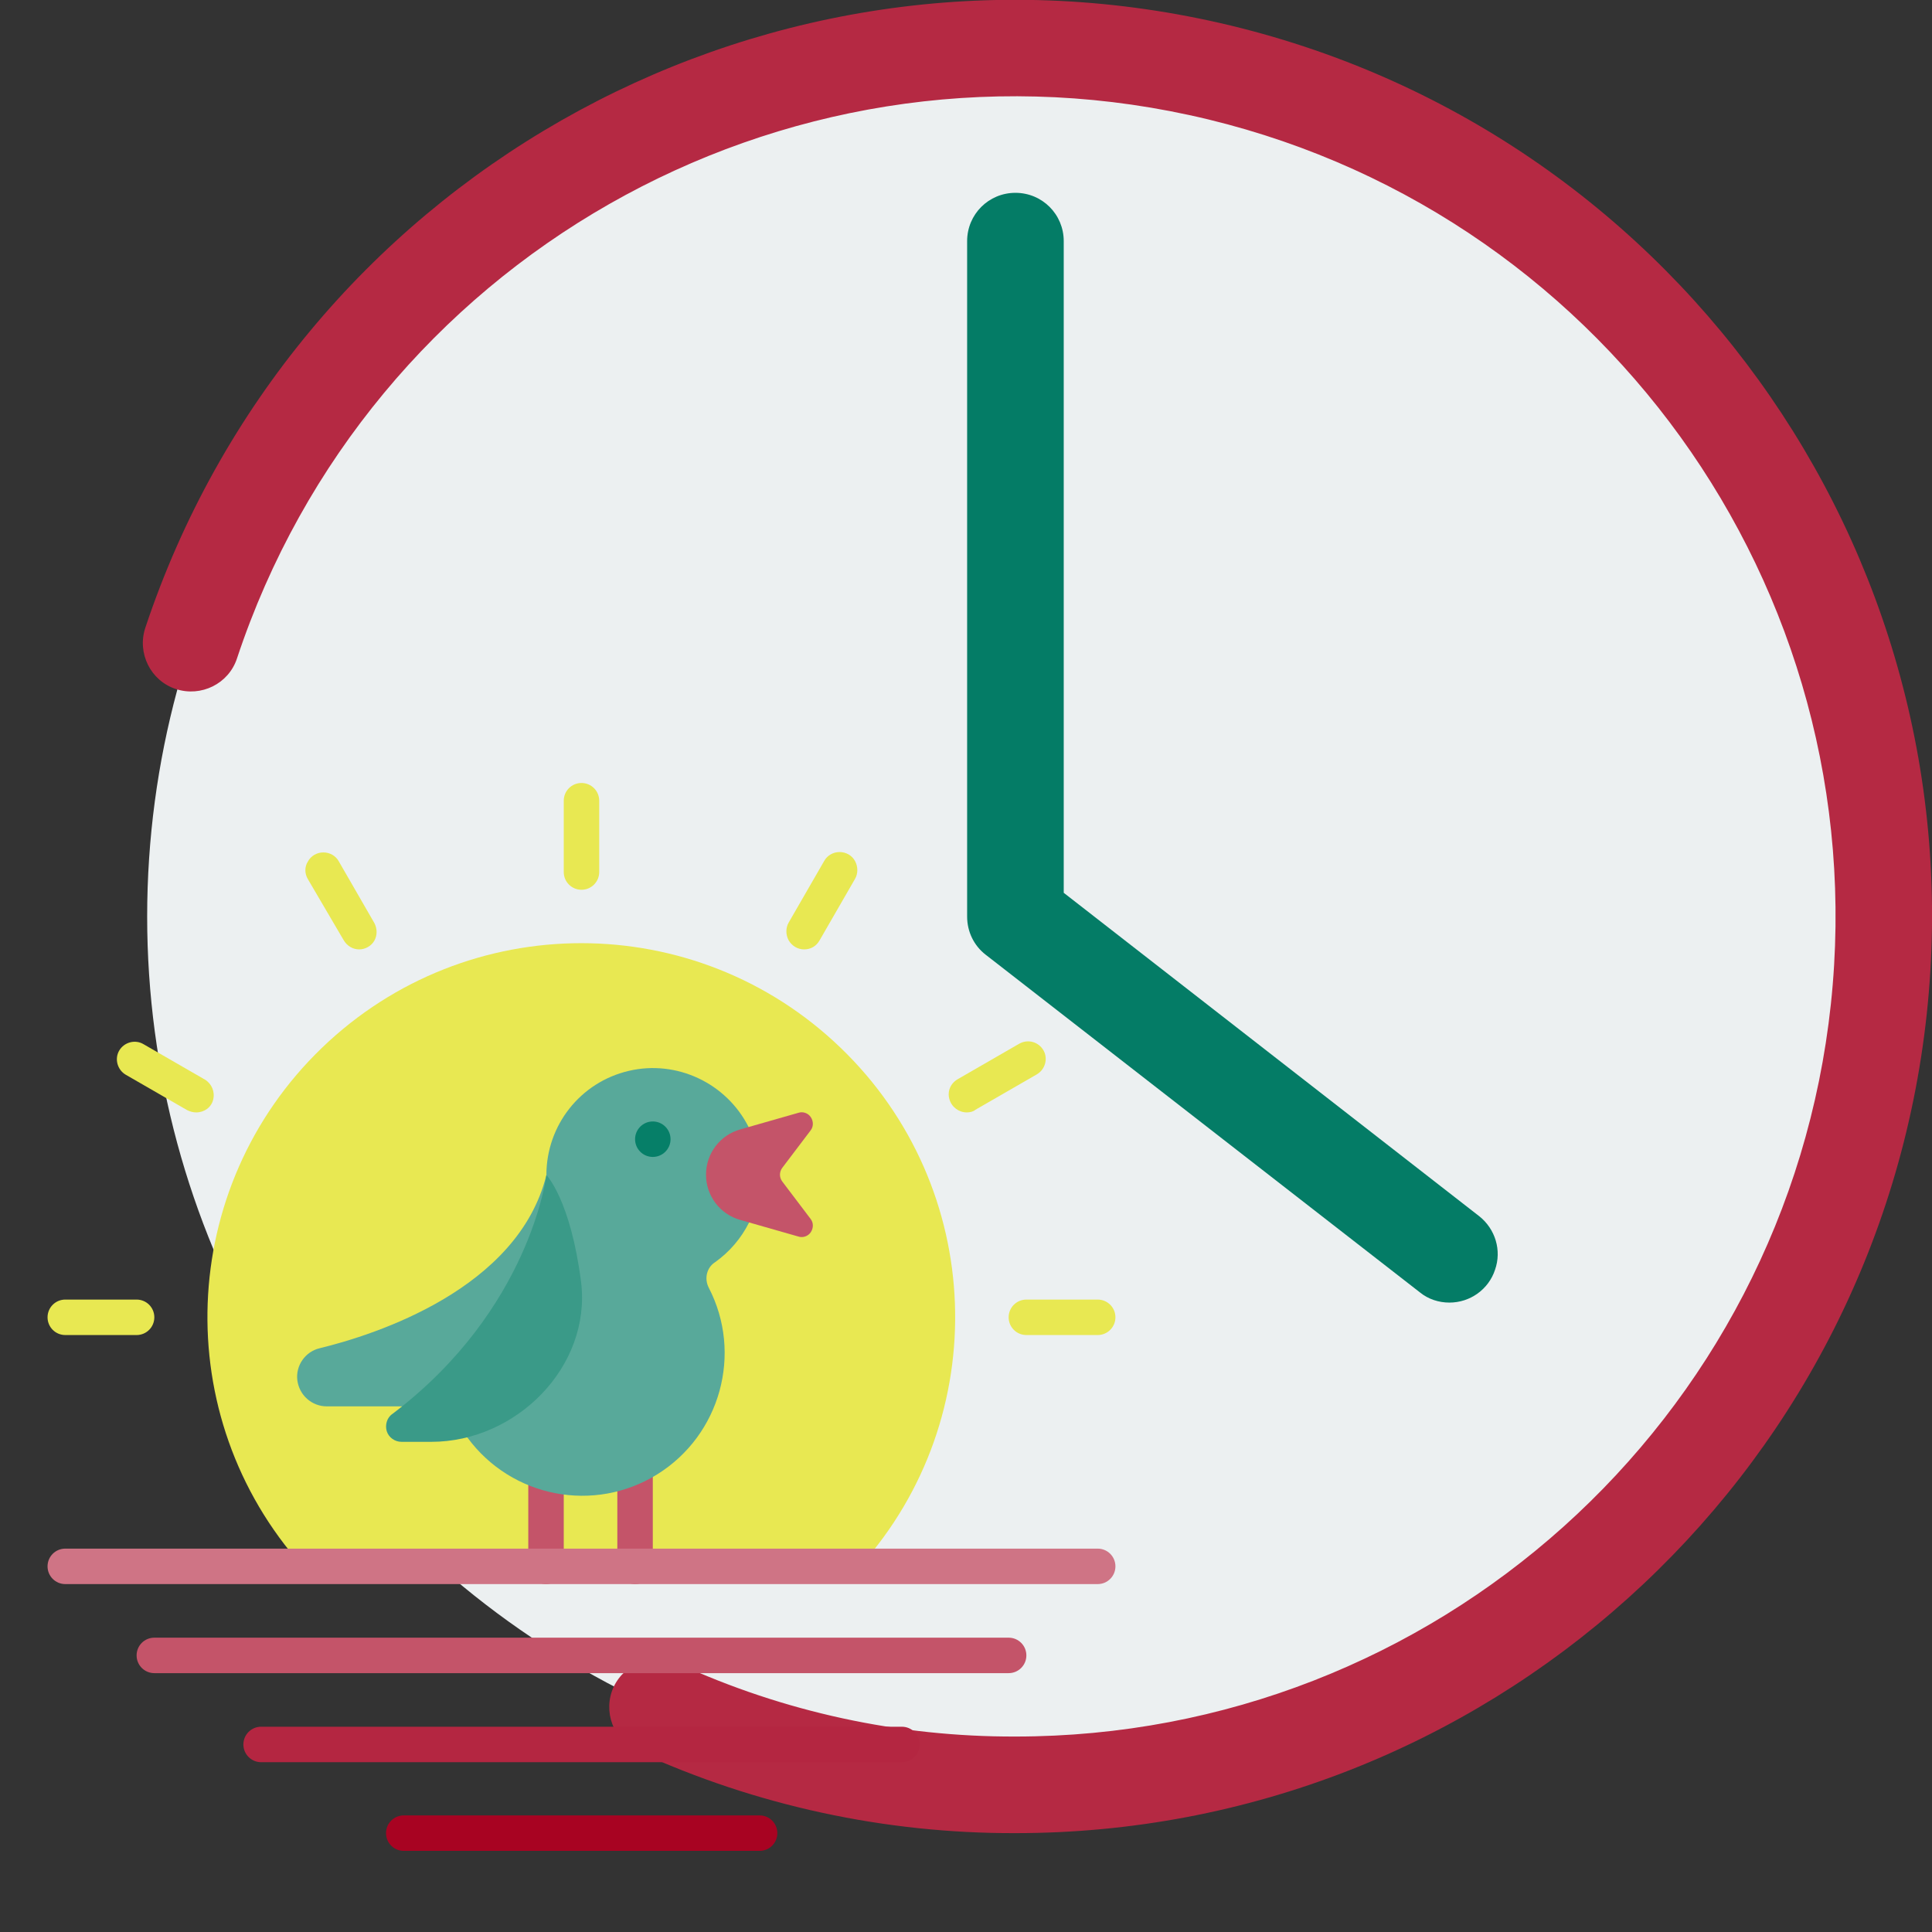 <?xml version="1.0" encoding="utf-8"?>
<!-- Generator: Adobe Illustrator 22.0.1, SVG Export Plug-In . SVG Version: 6.00 Build 0)  -->
<svg version="1.1" id="Layer_1" xmlns="http://www.w3.org/2000/svg" xmlns:xlink="http://www.w3.org/1999/xlink" x="0px" y="0px"
	 viewBox="0 0 512 512" style="enable-background:new 0 0 512 512;" xml:space="preserve">
<rect x="0" y="0" width="512" height="512" fill="#333333" stroke="none"/>
<style type="text/css">
	.st0{fill:#ECF0F1;}
	.st1{fill:#B52943;}
	.st2{fill:#047C66;}
	.st3{fill:#E8E852;}
	.st4{fill:#C45469;}
	.st5{fill:#58A99A;}
	.st6{fill:#067F68;}
	.st7{fill:#3A9A88;}
	.st8{fill:#CF7485;}
	.st9{fill:#B42641;}
	.st10{fill:#A80322;}
</style>
<circle id="Oval" class="st0" cx="269.1" cy="242.9" r="230.1"/>
<path id="Shape_12_" class="st1" d="M269.1,485.8c-34.6,0.1-68.8-7.3-100.2-21.7c-6.4-3-9.2-10.6-6.3-17c3-6.4,10.6-9.2,17-6.3
	c28.1,12.9,58.6,19.5,89.5,19.4c111.1,0,204.3-83.7,216.1-194.1s-61.5-212-170-235.6S97.8,69,62.8,174.5c-2.2,6.7-9.5,10.3-16.2,8.1
	s-10.3-9.5-8.1-16.2C77.7,48.6,199.3-20.8,320.6,5.5s203.3,139.9,190,263.3S393.2,485.8,269.1,485.8z"/>
<path id="Shape_13_" class="st2" d="M384.1,345.2c-2.8,0-5.6-0.9-7.8-2.7L261.2,253c-3.1-2.4-4.9-6.1-4.9-10.1v-179
	c0-7.1,5.7-12.8,12.8-12.8c7.1,0,12.8,5.7,12.8,12.8v172.7L392,322.3c4.3,3.4,6,9.1,4.2,14.2C394.5,341.7,389.6,345.2,384.1,345.2z"
	/>
<g id="Page-1">
	<g id="_x30_54---Early-Riser">
		<path id="Shape_28_" class="st3" d="M227.9,415.1c35.5-39.7,33.3-100.4-5.1-137.4s-99.1-37-137.5,0s-40.6,97.7-5.1,137.4H227.9z"
			/>
		<g>
			<path id="Shape_27_" class="st3" d="M36.2,353.8H17.3c-2.6,0-4.7-2.1-4.7-4.7s2.1-4.7,4.7-4.7h18.9c2.6,0,4.7,2.1,4.7,4.7
				C40.9,351.7,38.8,353.8,36.2,353.8z"/>
			<path id="Shape_26_" class="st3" d="M52,294.8c-0.8,0-1.6-0.2-2.4-0.6l-16.3-9.4c-2.2-1.3-3-4.2-1.7-6.4c1.3-2.2,4.2-3,6.4-1.7
				l16.3,9.4c1.8,1.1,2.7,3.2,2.2,5.3S54.1,294.8,52,294.8z"/>
			<path id="Shape_25_" class="st3" d="M95.2,251.6c-1.7,0-3.2-0.9-4.1-2.4L81.6,233c-0.9-1.5-0.9-3.3,0-4.7
				c0.8-1.5,2.4-2.4,4.1-2.4s3.3,0.9,4.1,2.4l9.4,16.3c0.8,1.5,0.8,3.3,0,4.7C98.4,250.7,96.8,251.6,95.2,251.6z"/>
			<path id="Shape_24_" class="st3" d="M154.1,235.8c-2.6,0-4.7-2.1-4.7-4.7v-18.9c0-2.6,2.1-4.7,4.7-4.7c2.6,0,4.7,2.1,4.7,4.7
				v18.9C158.8,233.7,156.7,235.8,154.1,235.8z"/>
			<path id="Shape_23_" class="st3" d="M213.1,251.6c-1.7,0-3.2-0.9-4.1-2.4c-0.8-1.5-0.8-3.3,0-4.7l9.4-16.3
				c0.8-1.5,2.4-2.4,4.1-2.4c1.7,0,3.3,0.9,4.1,2.4s0.8,3.3,0,4.7l-9.4,16.3C216.3,250.8,214.8,251.6,213.1,251.6z"/>
			<path id="Shape_22_" class="st3" d="M256.2,294.8c-2.1,0-4-1.4-4.6-3.5s0.3-4.2,2.2-5.3l16.3-9.4c2.3-1.3,5.1-0.5,6.4,1.7
				s0.5,5.1-1.7,6.4l-16.3,9.4C257.9,294.6,257.1,294.8,256.2,294.8z"/>
			<path id="Shape_21_" class="st3" d="M290.9,353.8H272c-2.6,0-4.7-2.1-4.7-4.7s2.1-4.7,4.7-4.7h18.9c2.6,0,4.7,2.1,4.7,4.7
				C295.6,351.7,293.5,353.8,290.9,353.8z"/>
		</g>
		<path id="Shape_20_" class="st4" d="M168.3,419.8c-2.6,0-4.7-2.1-4.7-4.7v-33c0-2.6,2.1-4.7,4.7-4.7c2.6,0,4.7,2.1,4.7,4.7v33
			C173,417.7,170.9,419.8,168.3,419.8z"/>
		<path id="Shape_19_" class="st4" d="M144.7,419.8c-2.6,0-4.7-2.1-4.7-4.7v-28.3c0-2.6,2.1-4.7,4.7-4.7c2.6,0,4.7,2.1,4.7,4.7v28.3
			C149.4,417.7,147.3,419.8,144.7,419.8z"/>
		<path id="Shape_18_" class="st5" d="M198.4,298.7c-5.9-11.7-19.1-17.9-31.8-14.9c-12.8,3-21.8,14.4-21.8,27.6
			c-7.5,30.2-45.3,42.3-60.1,45.9c-3.8,0.9-6.4,4.6-5.9,8.5s3.8,6.9,7.8,6.9h19.9l17.4,8.3c11.7,15.9,33.6,20.1,50.3,9.7
			s22.7-32,13.6-49.5c-1.2-2.4-0.5-5.3,1.7-6.7c3.8-2.7,6.9-6.3,9-10.5L198.4,298.7z"/>
		<path id="Shape_17_" class="st4" d="M211.6,327.7l-15.4-4.4c-5.4-1.5-9.1-6.4-9.1-12s3.7-10.5,9.1-12l15.4-4.4
			c1.2-0.4,2.6,0.1,3.3,1.2s0.7,2.5-0.1,3.5l-7.5,9.9c-0.8,1.1-0.8,2.5,0,3.6l7.5,9.9c0.8,1,0.8,2.4,0.1,3.5
			S212.8,328.1,211.6,327.7L211.6,327.7z"/>
		<circle id="Oval_1_" class="st6" cx="173" cy="301.9" r="4.7"/>
		<path id="Shape_11_" class="st7" d="M114.3,382.1h-7.9c-1.8,0-3.4-1.2-3.9-2.8s0-3.6,1.5-4.6c36.6-27.7,40.8-63.3,40.8-63.3
			s6.4,6.5,9.2,28.4C156.7,362.2,136.8,382.1,114.3,382.1z"/>
		<path id="Shape_3_" class="st8" d="M290.9,419.8H17.3c-2.6,0-4.7-2.1-4.7-4.7s2.1-4.7,4.7-4.7h273.6c2.6,0,4.7,2.1,4.7,4.7
			S293.5,419.8,290.9,419.8z"/>
		<path id="Shape_14_" class="st4" d="M267.3,443.4H40.9c-2.6,0-4.7-2.1-4.7-4.7s2.1-4.7,4.7-4.7h226.4c2.6,0,4.7,2.1,4.7,4.7
			S269.9,443.4,267.3,443.4z"/>
		<path id="Shape_15_" class="st9" d="M239,467H69.2c-2.6,0-4.7-2.1-4.7-4.7s2.1-4.7,4.7-4.7H239c2.6,0,4.7,2.1,4.7,4.7
			S241.6,467,239,467z"/>
		<path id="Shape_16_" class="st10" d="M201.3,490.5H107c-2.6,0-4.7-2.1-4.7-4.7s2.1-4.7,4.7-4.7h94.3c2.6,0,4.7,2.1,4.7,4.7
			S203.9,490.5,201.3,490.5z"/>
	</g>
</g>
</svg>
